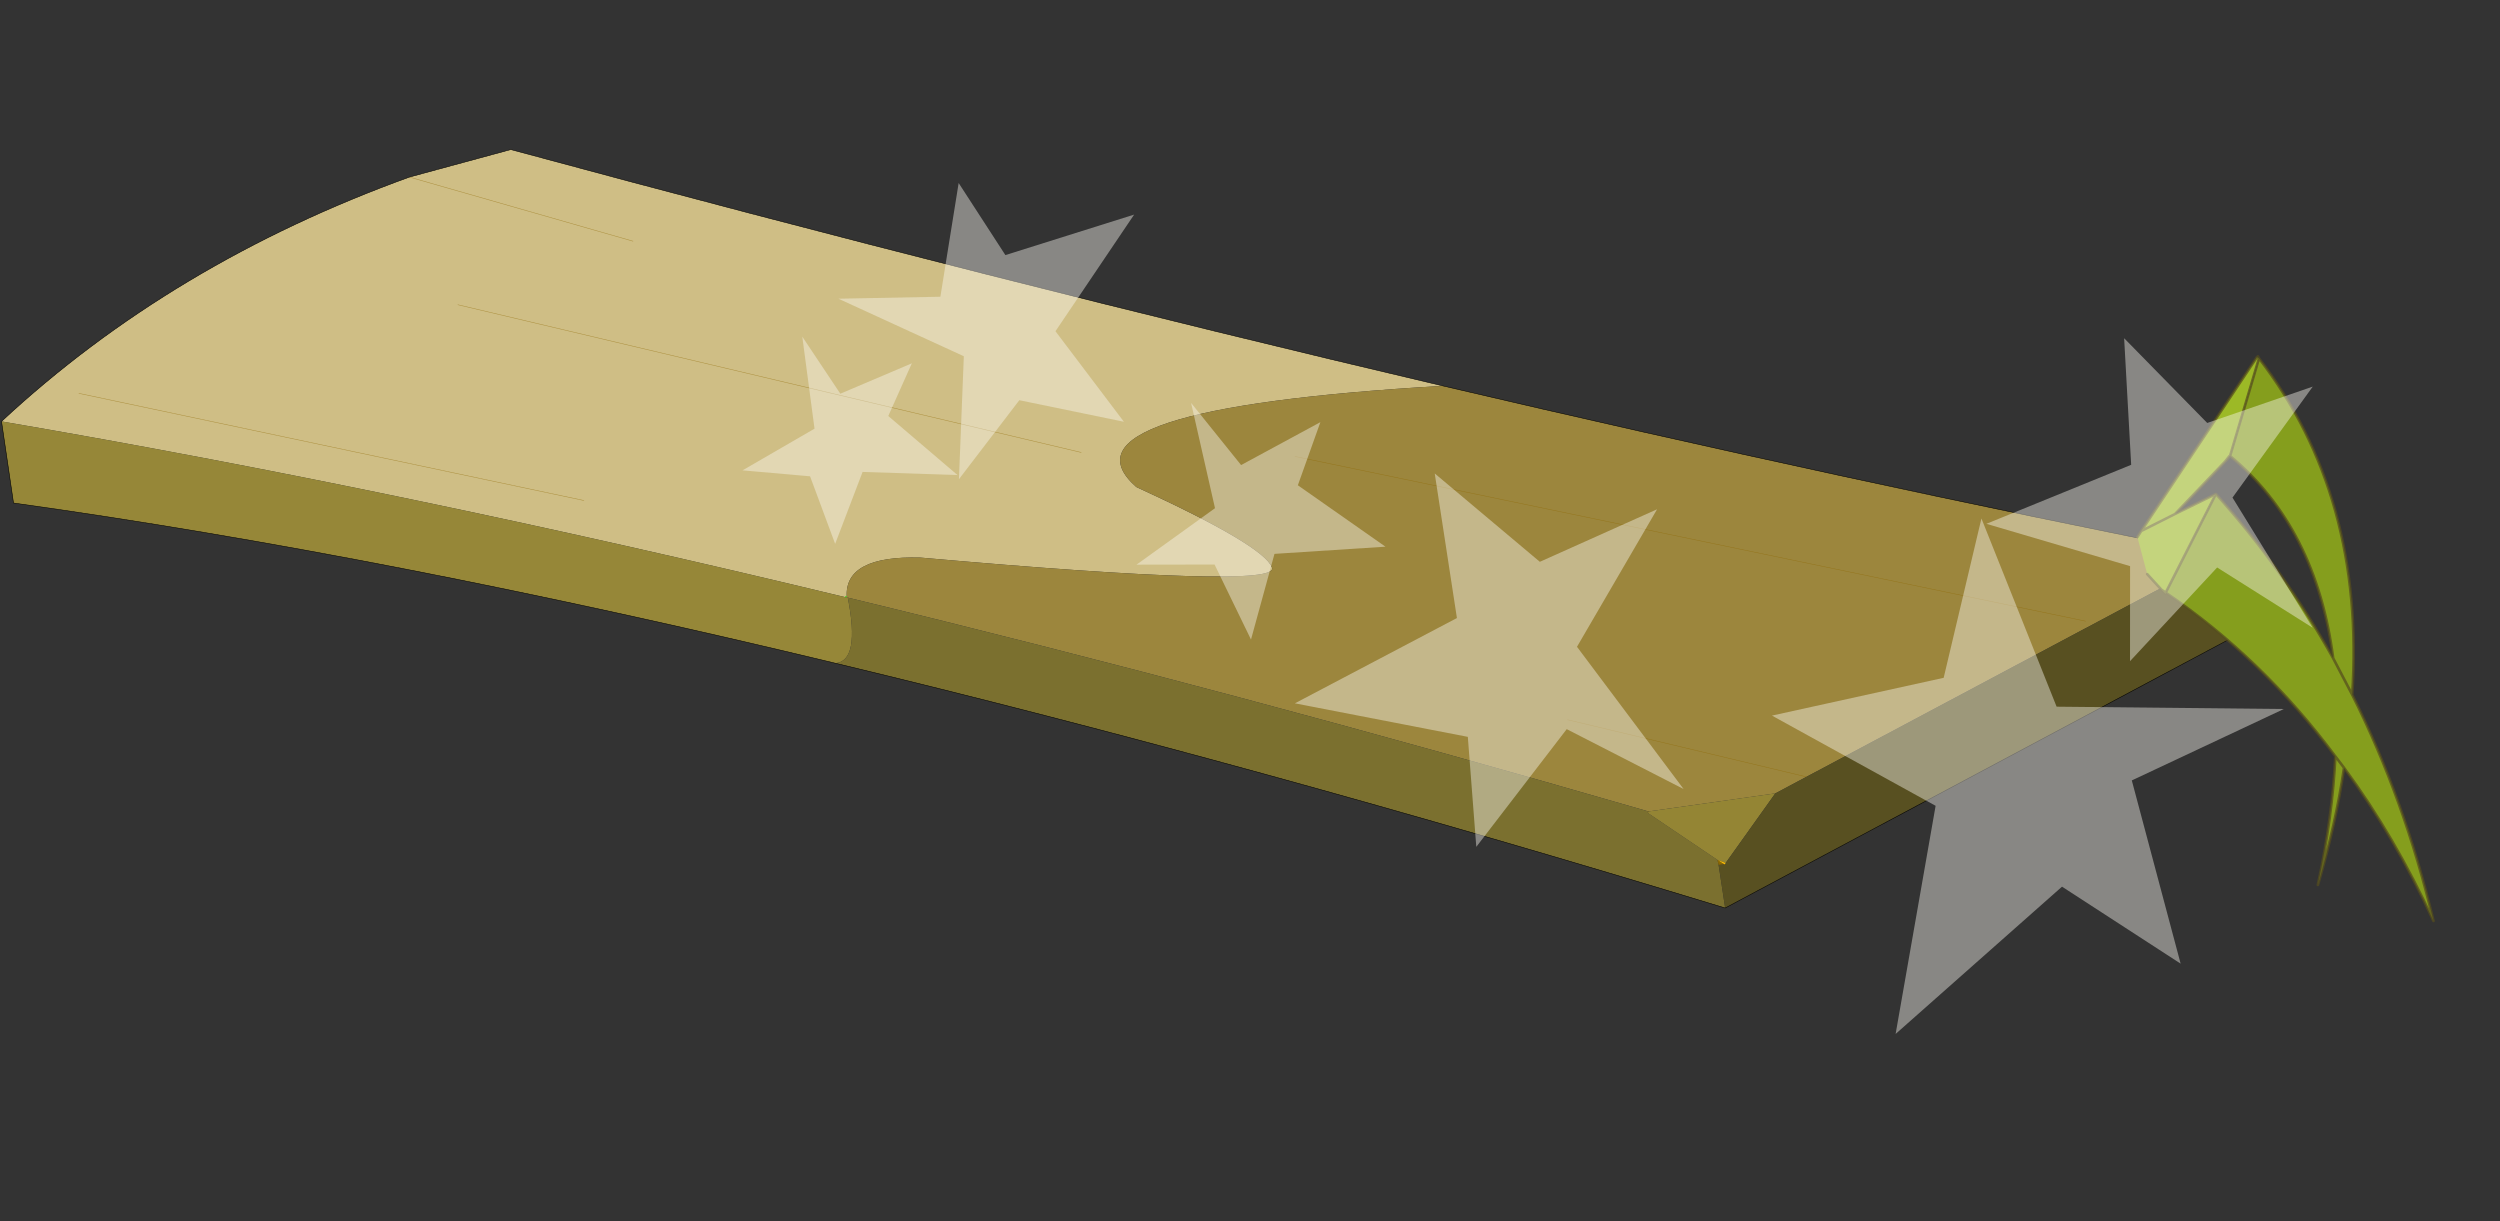 <?xml version="1.0"?>
<svg xmlns="http://www.w3.org/2000/svg" xmlns:xlink="http://www.w3.org/1999/xlink" width="120.35px" height="58.8px"><rect width="100%" height="100%" fill="#333333" stroke="none"/><g transform="matrix(1, 0, 0, 1, -9.7, -28.25)"><use xlink:href="#object-0" width="223.1" height="77.15" transform="matrix(-0.525, 0, 0, 0.482, 126.9, 35.45)"/><use xlink:href="#object-1" width="31.25" height="30.25" transform="matrix(0.418, 0.722, -0.722, 0.418, 63.9, 32.4)"/><use xlink:href="#object-3" width="31.25" height="30.25" transform="matrix(-1.113, -0.805, 0.805, -1.113, 105.7, 87.05)"/></g><defs><g transform="matrix(1, 0, 0, 1, 120.7, 28)" id="object-0"><path fill-rule="evenodd" fill="#cfbe85" stroke="none" d="M44.5 -18.85L65 -25.25L44.5 -18.85M-29.75 -4.4Q11.25 -14.9 55.7 -28L65 -25.25Q86.8 -16.65 102.4 -0.85Q65.9 5.95 25.05 16.7L24.9 16.6Q25.05 12.55 18.15 12.75Q-14.85 15.95 -14.1 13.75Q-13.35 11.55 -1.65 5.7Q6.45 -2.1 -29.75 -4.4M95.3 -3.65L49 7.05L95.3 -3.65M60.55 -12.5L3.4 2.25L60.55 -12.5"/><path fill-rule="evenodd" fill="#9c863d" stroke="none" d="M-29.75 -4.4Q6.45 -2.1 -1.65 5.7Q-13.35 11.55 -14.1 13.75Q-14.85 15.95 18.15 12.75Q25.05 12.55 24.9 16.6L24.8 16.75Q-10.3 26 -48.6 38.1L-48.65 38.1L-60.25 36.3L-63.1 34.65L-41.2 28.95L-63.1 34.65L-101.3 12.5Q-66.95 5.1 -29.75 -4.4M-88.7 19.1L-16.2 2.65L-88.7 19.1"/><path fill-rule="evenodd" fill="#cfac5f" stroke="none" d="M24.9 16.6L25.05 16.7L24.8 16.75L24.9 16.6"/><path fill-rule="evenodd" fill="#968738" stroke="none" d="M25.05 16.7Q65.9 5.95 102.4 -0.85L101.3 7.3Q67.1 12.5 25.95 23.3Q23.65 23.1 24.8 16.75L25.05 16.7"/><path fill-rule="evenodd" fill="#7b702f" stroke="none" d="M24.8 16.75Q23.65 23.1 25.95 23.3Q-11.9 33.2 -55.65 47.75L-55.05 43.45L-54.95 42.95L-48.55 38.25L-48.6 38.1Q-10.3 26 24.8 16.75"/><path fill-rule="evenodd" fill="#b18b34" stroke="none" d="M-48.6 38.1L-48.55 38.25L-48.6 38.1"/><path fill-rule="evenodd" fill="#948534" stroke="none" d="M-48.55 38.25L-54.95 42.95L-55.7 43.25L-60.25 36.3L-48.65 38.1L-48.55 38.25"/><path fill-rule="evenodd" fill="#8b6801" stroke="none" d="M-54.95 42.95L-55.05 43.45L-55.6 43.4L-54.95 42.95"/><path fill-rule="evenodd" fill="#585021" stroke="none" d="M-55.05 43.45L-55.65 47.75L-102.4 20.6L-101.3 12.5L-63.1 34.65L-60.25 36.3L-55.7 43.25L-55.6 43.4L-55.05 43.45"/><path fill-rule="evenodd" fill="#febe01" stroke="none" d="M-55.7 43.25L-54.95 42.95L-55.6 43.4L-55.7 43.25"/><path fill-rule="evenodd" fill="#9e7601" stroke="none" d="M-48.6 38.1L-48.55 38.25L-48.65 38.1L-48.6 38.1"/><path fill-rule="evenodd" fill="#e6d3aa" stroke="none" d="M-48.65 38.1L-48.55 38.25L-48.65 38.1"/><path fill="none" stroke="#8c6701" stroke-opacity="0.522" stroke-width="0.05" stroke-linecap="round" stroke-linejoin="round" d="M65 -25.25L44.5 -18.85M49 7.05L95.3 -3.65M3.4 2.25L60.55 -12.5M-63.1 34.65L-41.2 28.95M-16.2 2.65L-88.7 19.1"/><path fill="none" stroke="#000000" stroke-width="0.05" stroke-linecap="round" stroke-linejoin="round" d="M65 -25.25L55.7 -28Q11.25 -14.9 -29.75 -4.4Q-66.95 5.1 -101.3 12.5L-102.4 20.6L-55.65 47.75Q-11.9 33.2 25.95 23.3Q67.1 12.5 101.3 7.3L102.4 -0.85Q86.8 -16.65 65 -25.25"/><path fill="none" stroke="#00ff00" stroke-width="0.05" stroke-linecap="round" stroke-linejoin="round" d="M24.9 16.6L25.05 16.7"/><path fill-rule="evenodd" fill="#339b20" stroke="none" d="M-104.45 -7.3L-104.4 -7.25L-104.6 -7.15L-104.45 -7.3"/><path fill-rule="evenodd" fill="#9cb926" stroke="none" d="M-104.4 -7.25L-93.8 10.1L-93.45 10.7L-94.35 14.4L-95.65 15.95L-96.05 16.4L-96.05 16.25L-100.65 6.4L-96.9 8.4L-101.5 3.15L-101.9 2.6L-101.95 2.6L-104.6 -7.15L-104.4 -7.25M-95.65 15.95L-96.05 16.25L-95.65 15.95M-93.8 10.1L-96.9 8.4L-93.8 10.1"/><path fill-rule="evenodd" fill="#859e1d" stroke="none" d="M-96.05 16.25Q-104.9 22.8 -111.6 32.6Q-111.35 38.55 -110 45.45Q-111.65 39.35 -112.4 33.75Q-117.05 40.6 -120.6 49.05Q-117.95 36.9 -113.15 26.45Q-114.35 6.65 -104.6 -7.15L-101.95 2.6Q-109.85 9.75 -111.4 22.8Q-106.85 13.9 -100.65 6.4L-96.05 16.25M-112.4 33.75L-111.6 32.6L-112.4 33.75M-111.4 22.8L-113.15 26.45L-111.4 22.8"/><path fill="none" stroke="#554d1e" stroke-opacity="0.722" stroke-width="0.25" stroke-linecap="round" stroke-linejoin="round" d="M-104.6 -7.15L-104.5 -7.35L-104.45 -7.3L-104.4 -7.25L-93.8 10.1L-93.45 10.7M-94.35 14.4L-95.65 15.95L-96.05 16.4L-96.05 16.25Q-104.9 22.8 -111.6 32.6Q-111.35 38.55 -110 45.45Q-111.65 39.35 -112.4 33.75Q-117.05 40.6 -120.6 49.05Q-117.95 36.9 -113.15 26.45Q-114.35 6.65 -104.6 -7.15L-101.95 2.6L-101.5 3.15L-96.9 8.4L-100.65 6.4Q-106.85 13.9 -111.4 22.8Q-109.85 9.75 -101.95 2.6L-101.9 2.6L-101.5 3.15M-100.65 6.4L-96.05 16.25L-95.65 15.95M-96.9 8.4L-93.8 10.1M-111.6 32.6L-112.4 33.75M-113.15 26.45L-111.4 22.8"/></g><g transform="matrix(1, 0, 0, 1, 0, 0)" id="object-1"><use xlink:href="#object-2" width="31.25" height="30.25" transform="matrix(1, 0, 0, 1, 0, 0)"/></g><g transform="matrix(1, 0, 0, 1, 0, 0)" id="object-2"><path fill-rule="evenodd" fill="#faf8f1" fill-opacity="0.427" stroke="none" d="M24.2 13.3L23.65 7.75L17.7 5.9L22.25 5.2L22.4 0L24.9 2.95L30.5 0.35L27.65 6.1L31.25 9.75L26.45 9.4L24.2 13.3M16.7 9.8L12.6 14.4L14.8 19.7L8.8 15.9L2.3 20.5L5.15 15.35L0 11.15L4.95 10.9L6.65 3.3L10.2 10.6L16.7 9.8M9.6 21.4L14.55 19.65L11.65 24.3L14.45 27.75L10.35 27.05L8.1 30.25L8.1 25.45L3.15 23.4L7.1 23.15L7.65 18.7L9.6 21.4"/></g><g transform="matrix(1, 0, 0, 1, 0, 0)" id="object-3"><use xlink:href="#object-4" width="31.25" height="30.25" transform="matrix(1, 0, 0, 1, 0, 0)"/></g><g transform="matrix(1, 0, 0, 1, 0, 0)" id="object-4"><path fill-rule="evenodd" fill="#faf8f1" fill-opacity="0.427" stroke="none" d="M24.2 13.3L23.65 7.75L17.7 5.9L22.25 5.2L22.4 0L24.9 2.95L30.5 0.35L27.65 6.1L31.25 9.75L26.45 9.4L24.2 13.3M16.7 9.8L12.6 14.4L14.8 19.7L8.8 15.9L2.3 20.5L5.15 15.35L0 11.15L4.95 10.9L6.65 3.3L10.2 10.6L16.7 9.8M9.6 21.4L14.55 19.65L11.65 24.3L14.45 27.75L10.35 27.05L8.1 30.25L8.1 25.45L3.15 23.4L7.1 23.15L7.65 18.7L9.6 21.4"/></g></defs></svg>
